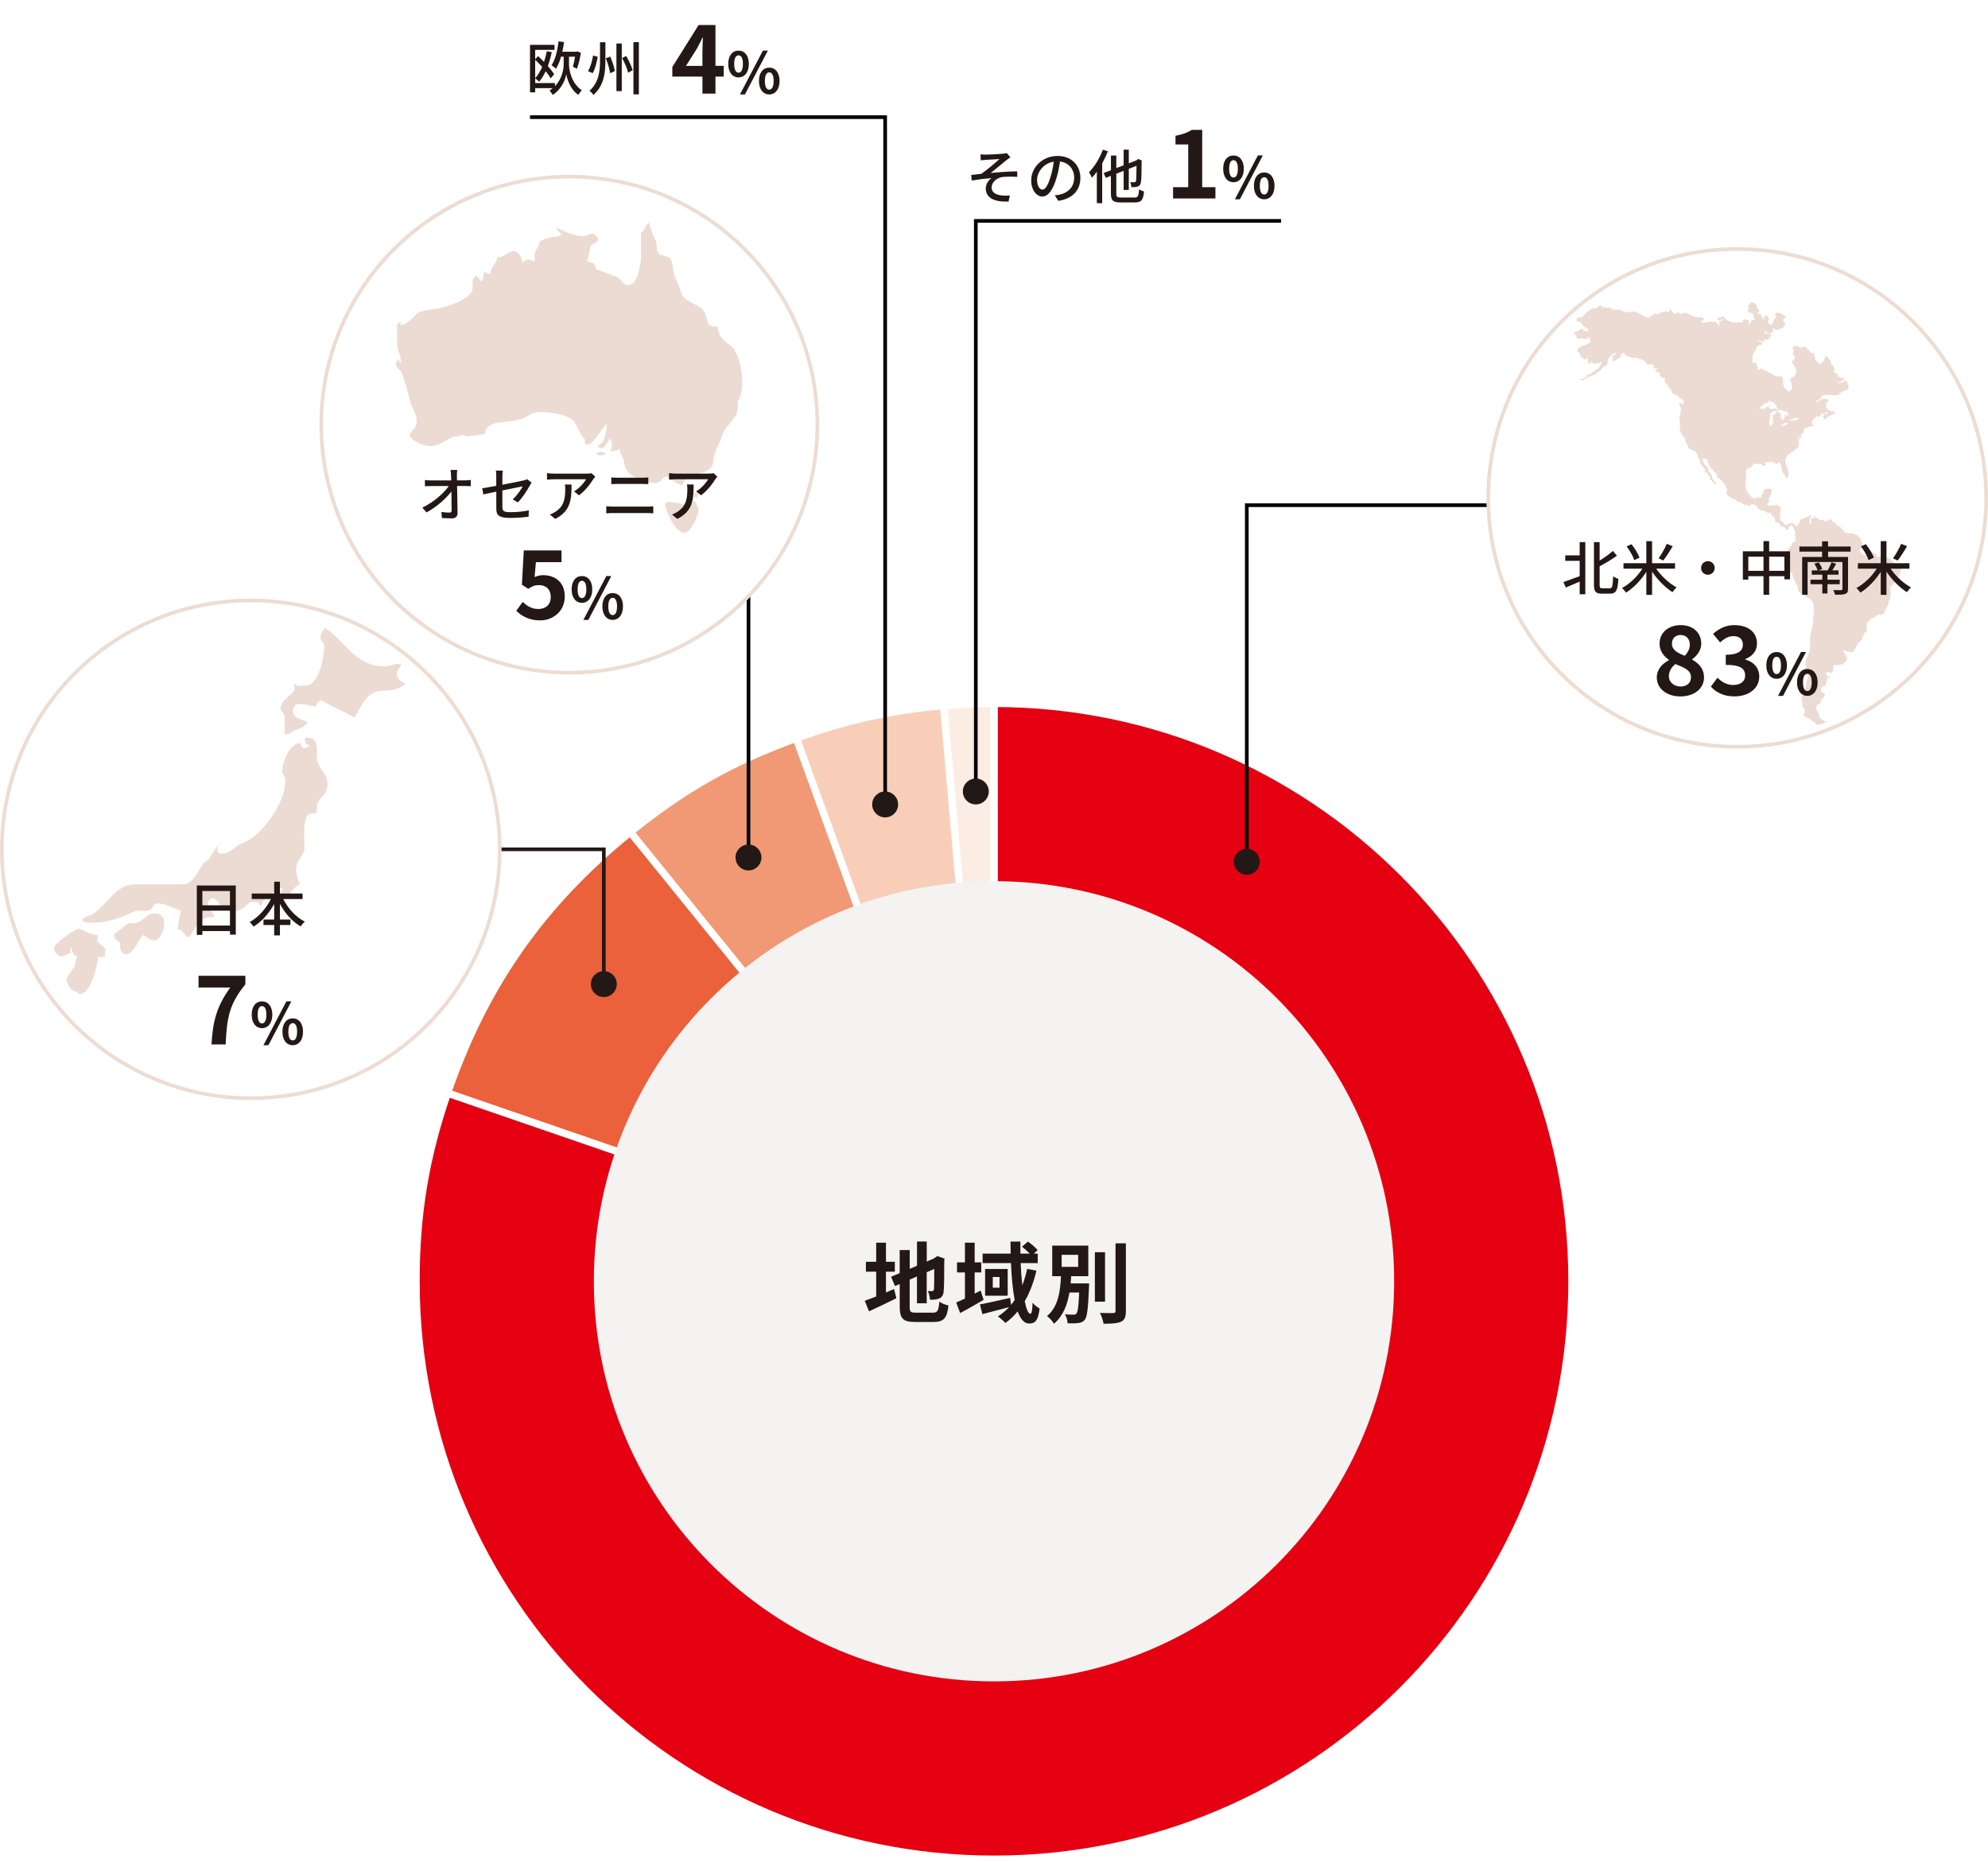 <?xml version="1.0" encoding="UTF-8"?>
<svg id="_レイヤー_1" data-name="レイヤー_1" xmlns="http://www.w3.org/2000/svg" version="1.1" xmlns:xlink="http://www.w3.org/1999/xlink" viewBox="0 0 543 509">
  <!-- Generator: Adobe Illustrator 29.4.0, SVG Export Plug-In . SVG Version: 2.1.0 Build 152)  -->
  <defs>
    <style>
      .st0 {
        stroke: #000;
      }

      .st0, .st1 {
        stroke-miterlimit: 10;
      }

      .st0, .st1, .st2, .st3, .st4, .st5 {
        fill: none;
      }

      .st6 {
        fill: #231815;
      }

      .st7 {
        fill: #ecdbd2;
      }

      .st8 {
        fill: #fff;
      }

      .st9 {
        fill: #f19975;
      }

      .st9, .st10, .st11, .st2, .st12, .st13 {
        stroke: #fff;
      }

      .st9, .st10, .st11, .st12, .st13 {
        stroke-width: 2px;
      }

      .st14 {
        fill: #f4f3f1;
        filter: url(#drop-shadow-1);
      }

      .st10 {
        fill: #ea613b;
      }

      .st1 {
        stroke: #221815;
      }

      .st11 {
        fill: #fcede4;
      }

      .st3, .st4, .st5 {
        stroke: #eddcd2;
      }

      .st15 {
        fill: #221815;
      }

      .st4 {
        stroke-width: 1px;
      }

      .st16 {
        fill: #eddcd2;
      }

      .st12 {
        fill: #f8ceb9;
      }

      .st5 {
        stroke-width: 1px;
      }

      .st13 {
        fill: #e50012;
      }
    </style>
    <filter id="drop-shadow-1" x="136.36" y="214.36" width="271" height="272" filterUnits="userSpaceOnUse">
      <feOffset dx="0" dy="0"/>
      <feGaussianBlur result="blur" stdDeviation="8.55"/>
      <feFlood flood-color="#000" flood-opacity=".75"/>
      <feComposite in2="blur" operator="in"/>
      <feComposite in="SourceGraphic"/>
    </filter>
  </defs>
  <g>
    <g>
      <g>
        <path class="st9" d="M271.5,350l-99.35-122.69c14.64-11.85,27.66-19.22,45.36-25.66l54,148.35"/>
        <path class="st10" d="M271.5,350l-149.27-51.4c10.1-29.35,25.8-51.76,49.92-71.29l99.35,122.69"/>
        <path class="st13" d="M271.5,350v-157.87c87.19,0,157.87,70.68,157.87,157.87s-70.68,157.87-157.87,157.87-157.87-70.68-157.87-157.87c0-18.48,2.58-33.92,8.6-51.4l149.27,51.4"/>
        <path class="st11" d="M271.5,350l-13.76-157.27c4.52-.39,9.23-.6,13.76-.6v157.87"/>
        <path class="st12" d="M271.5,350l-54-148.35c13.44-4.89,25.99-7.68,40.24-8.92l13.76,157.27"/>
      </g>
      <g>
        <path class="st2" d="M271.5,350l-99.35-122.69c14.64-11.85,27.66-19.22,45.36-25.66l54,148.35"/>
        <path class="st2" d="M271.5,350l-149.27-51.4c10.1-29.35,25.8-51.76,49.92-71.29l99.35,122.69"/>
        <path class="st2" d="M271.5,350v-157.87c87.19,0,157.87,70.68,157.87,157.87s-70.68,157.87-157.87,157.87-157.87-70.68-157.87-157.87c0-18.48,2.58-33.92,8.6-51.4l149.27,51.4"/>
        <path class="st2" d="M271.5,350l-13.76-157.27c4.52-.39,9.23-.6,13.76-.6v157.87"/>
        <path class="st2" d="M271.5,350l-54-148.35c13.44-4.89,25.99-7.68,40.24-8.92l13.76,157.27"/>
      </g>
    </g>
    <path class="st14" d="M380.8,350c0,60.36-48.93,109.29-109.3,109.29s-109.3-48.93-109.3-109.29,48.93-109.3,109.3-109.3,109.3,48.93,109.3,109.3"/>
    <g>
      <path class="st6" d="M241.98,353.05c.74-.31,1.49-.62,2.21-.94l.65,2.52c-2.54,1.27-5.28,2.57-7.49,3.58l-1.15-2.88c.86-.31,1.92-.72,3.12-1.18v-6.77h-2.81v-2.71h2.81v-5.21h2.67v5.21h2.42v2.71h-2.42v5.66ZM254.79,358.57c1.32,0,1.56-.55,1.78-3,.6.43,1.7.89,2.5,1.03-.38,3.36-1.22,4.51-4.03,4.51h-5.11c-3.24,0-4.18-.89-4.18-4.2v-6.17l-1.3.55-1.06-2.54,2.35-.98v-6.31h2.74v5.14l1.99-.84v-6.62h2.66v5.47l1.9-.82.5-.34.5-.34,1.99.7-.1.48c0,4.56-.05,7.44-.17,8.42-.07,1.1-.5,1.68-1.22,1.99-.7.31-1.73.34-2.5.34-.07-.74-.29-1.8-.6-2.4.41.05.94.05,1.15.05.29,0,.43-.1.53-.53.05-.38.07-2.14.07-5.54l-2.06.91v8.47h-2.66v-7.32l-1.99.86v7.42c0,1.39.22,1.61,1.68,1.61h4.63Z"/>
      <path class="st6" d="M268.67,355.06c-2.11,1.25-4.44,2.57-6.41,3.62l-1.08-2.88c.67-.29,1.49-.67,2.38-1.08v-7.15h-2.16v-2.74h2.16v-5.38h2.66v5.38h1.8v2.74h-1.8v5.79l1.63-.82.82,2.52ZM283.09,347.09c-.74,3.14-1.8,5.95-3.19,8.35.41,2.14.96,3.43,1.54,3.43.34,0,.53-.89.6-3.02.53.67,1.32,1.27,1.92,1.58-.41,3.19-1.1,4.1-2.9,4.1-1.34,0-2.35-1.27-3.1-3.31-.98,1.22-2.11,2.28-3.36,3.17-.38-.48-1.44-1.39-2.04-1.8,1.15-.72,2.16-1.58,3.07-2.54-2.54.67-5.23,1.39-7.3,1.92l-.67-2.66c2.09-.38,5.23-1.1,8.26-1.78l.22,1.9c.36-.43.7-.86,1.01-1.32-.55-2.86-.86-6.36-1.01-10.08h-7.75v-2.59h7.66c-.02-1.1-.05-2.18-.05-3.29h2.71c-.02,1.1-.02,2.18,0,3.29h2.54c-.6-.62-1.39-1.34-2.09-1.9l1.61-1.39c.94.67,2.09,1.63,2.64,2.33l-1.03.96h1.06v2.59h-4.66c.1,2.18.24,4.22.46,6.05.55-1.39.96-2.86,1.32-4.46l2.54.48ZM275.24,346.64v7.3h-6.17v-7.3h6.17ZM273.01,348.82h-1.85v2.93h1.85v-2.93Z"/>
      <path class="st6" d="M297.47,350.57s-.02.7-.02,1.03c-.24,5.79-.5,8.09-1.15,8.91-.48.58-1.03.79-1.8.89-.65.1-1.75.12-2.9.07-.02-.74-.31-1.78-.72-2.47.96.12,1.92.12,2.35.12.36,0,.58-.05.79-.31.36-.41.58-1.94.74-5.74h-2.66c-.55,3.29-1.68,6.36-4.22,8.52-.41-.72-1.22-1.61-1.9-2.09,3.14-2.59,3.62-6.91,3.82-10.9h-2.4v-8.35h9.86v8.35h-4.68c-.05.65-.1,1.32-.14,1.97h5.04ZM289.98,346.06h4.51v-3.29h-4.51v3.29ZM301.83,355.57h-2.78v-13.51h2.78v13.51ZM307.52,339.63v18.48c0,1.68-.34,2.47-1.32,2.93s-2.59.55-4.78.55c-.12-.84-.55-2.16-.98-2.95,1.56.05,3.1.05,3.6.05.46,0,.65-.14.65-.58v-18.48h2.83Z"/>
    </g>
  </g>
  <path class="st0" d="M340.55,235.4v-97.4h70.45"/>
  <path class="st1" d="M164.93,269v-37h-43.93"/>
  <path class="st0" d="M204.44,233.5v-77.5"/>
  <path class="st0" d="M241.77,220.5V32h-97"/>
  <path class="st0" d="M266.53,216.2V60.34h83.37"/>
  <path class="st16" d="M79.76,187.81c-.42,1.45-3.76,2.92-3.76,5.25,0,.84,1.06,1.26,1.06,2.12v4.83h1.23c1.68-1.68,3.35-.84,5.01-3.15-.83-.84-3.97-.84-3.97-2.94,0-3.59,3.54-1.49,6.26-1.49,0-.63.83-1.47,1.48-1.68,3.56,2.33,5.61,2.75,8.96,4.85,1.68-2.52,3.12-7.37,7.51-7.37,3.14,0,4.6-.63,6.47-1.89-.83-.21-2.5-1.47-2.5-2.73,0-1.05.83-1.47,1.27-2.52-1.27-.84-2.72.44-4.39.44-8.13,0-10.65-6.76-16.26-10.53-.44.65-1.27,1.28-1.27,2.75,0,.84,1.04,1.28,1.04,2.1,0,2.75-1.46,10.95-5.01,10.95-.62,0-1.46.21-2.08,0l.42.4c-.64-.4-1.04-.63-1.46-1.05v1.7-.04Z"/>
  <path class="st16" d="M104,178l.53.27c.17,0,.33-.06.47-.06l-1-.21Z"/>
  <g>
    <path class="st8" d="M542.5,136c0,37.54-30.45,67.98-68,67.98s-68-30.44-68-67.98,30.44-67.98,68-67.98,68,30.44,68,67.98"/>
    <path class="st7" d="M518.6,154.01c-.33-.11-.54.05-.87-.05-.38-.13-1.11-.88-1.32-1.28-.26-.13-.67-.32-1.11-.43l-.9.13c-.47,0-.57-.43-1.06-.43-.21,0-.31.19-.52.3h-.16c0-.24.02-.43-.05-.67-.05-.22-.26-.16-.45-.3-.31-.21-1.16-.72-1.58-.72-.38,0-.66.56-.9.99l-.26.32-.12-.29h-.56c-.05-.27-.17-.48-.4-.61-.12-.05-.33-.03-.33-.3,0-.8.68-1.07,1.06-1.6,0-.27-.31-.27-.43-.53-.12-.29-.42-1.15-.42-1.47-.4-.11-.9-.99-1.28-.99h-.14v-.05c-.23,0-.61-.21-.78-.29h-.61c-.64-.13-1.63-.05-1.8-.8l-.35-.16c-.29-.67-.5-.59-.94-1.1h-.66c-.09-.35-.02-.75-.33-.86-.35-.13-.85-.21-1.02-.59v-.22l.35-.05s-.42-.08-.66-.08l-.59.13c-.14.32-.38.32-.73.38-.19,0-.47-.05-.47-.29h-1.28c-.14-.03-.29-.22-.29-.48-.35-.08-.88-.23-.98-.66h-.41c0,.31.35.18.45.5h-.56c-.21.16-.59.11-.59.51,0,.32.29.51.29.83l-.22.43c-.26,0-.39-.52-.39-.81,0-.24.14-.7.21-1.1.09,0,.24-.11.24-.32l-.21-.32c-.31,0-.38.4-.68.51-.59.21-.97.32-1.54.53-.3.11-.52.19-.64.61-.04.21-.07.56-.21.67-.14.11-.38.19-.38.46l-.14.13v.16c-.17.05-.1.05-.29,0l-.18.19.17-.21c-.38-.32-.67-.86-1.33-.86-.56,0-.87.54-1.49.54-.4,0-.4-.51-.66-.64-.38-.21-.87-.45-.87-1.04v-1.63c.14-.27.16-.93.16-1.17v-.4c-.42-.11-.57-.56-1.13-.56-.83,0-1.46.16-2.24.16l-.29-.3v-.13c.14-.16.42-.27.42-.53v-1.28h.19v.19c.14-.27.28-.45.28-.88,0-.51.4-.99.4-1.37v-.24l-.54-.05c-.09-.06-.26-.08-.47-.08-.64,0-1.42.27-1.42,1.04,0,.4-.4.75-.5,1.07-.02.11-.14.43-.33.43-.09,0-.19-.16-.45-.16-.47,0-.85.37-1.29.37-.19,0-.19-.24-.4-.32-.62-.21-.62-.67-1.04-1.15-.17-.19-.47-.56-.57-.78-.09-.24.03-.4-.07-.64-.05-.11-.24-.32-.19-.53v-1.5c.07-.4.24-.59.24-1.07l-.1-.43v-.06s.05.01.05.01l-.12-.27c0-.8.31-1.52.82-1.74.24-.11.45.08.64-.13.29-.32.61-.99,1.3-.99.26,0,.4.26.66.26l.35-.21c.47,0,1.04.91,1.7.53-.29-.22-.07-.46-.05-.86-.14.08-.1.08-.33,0,.4-.16.9-.1,1.28-.21l.17.21c.19,0,.26-.21.59-.21.56,0,.83.61,1.25.61.21,0,.31-.35.52-.35,1.04,0,.76,1.63,1.13,2.49.19.43.42.56.71.99.14.24.12.67.47.67.4,0,.52-.51.52-1.07,0-.48-.21-.75-.29-1.07v-.14c0-.85-.66-1.12-.66-2.01,0-1.94,1.41-2.45,2.52-3.16l-.06-.05c.14-.16.12-.24.4-.35.19-.05.31-.26.59-.32l.28-.3-.28-.18v-.21c.21,0,.32.03.37-.27l-.33-.23c.12,0,.31-.11.31-.33v-.27h-.17c-.14-.16,0-.13,0-.4s-.12-.75-.12-.94l.03-.35c.05.27.26.69.26.89v.29l.09.16.55-1.1c0-.21-.17-.29-.21-.51l.12-.13.17.21c.16,0,.61-.94.66-1.15l-.21-.32.14-.19.21.03c.33,0,.57,0,.9-.13-.17-.13-.38,0-.59,0h-.24c.47-.35,1.28-.18,1.75-.59.1.1.5,0,.78-.08v-.19l-.26.19-.24-.48-.09-.24c0-1.02.8-1.31,1.18-1.74.23-.13.26,0,.54,0,.33,0,.59-.16.76-.46l-.11-.2v-.07s-.01-.08-.01-.08h.24c.14,0,.73.11.94-.05.21-.16.21-.51.57-.54,0,.38-.03.4.35.4-.54.05-1.39.48-1.39,1.07,0,.24.33.67.47.67.19,0,.63-.72,1.1-.88.12-.03,1.73-.73,1.73-.94,0-.3-.61-.32-.75-.32-.68,0-1.77-.75-1.77-1.42,0-.16.19-.38.23-.64-.12,0-.38-.08-.59-.08.14-.22.99-.35.99-.88s-.73-.4-1.23-.4c-1.04,0-1.51.83-2.22.94.31-.72.81-.48,1.32-1.07.33-.37.09-.61.59-.8.9-.32,1.42-.14,2.31-.14,1.18,0,1.82.44,2.52-.59.34-.5,2.25-.61,2.25-1.47,0-.61-.19-.88-.4-1.28-.19,0,.09-.26-.19-.4v-.32c-.54.35-1.67.8-2.24.8l-.23-.11c.47-.29,1.78-.5,1.92-1.01l-.2-.3c-.56.08-1.77-.21-1.77-1.12v-.08c-.52,0-.82-.38-1.13-.64.12-.08.35-.16.35-.48,0-.27-.21-.48-.16-.75-.21-.08-.98-.63-.78-1.12.25-.61-.76-.75-.82-1.47l-.4-.35c-.17.13-.54.37-.54.75,0,.4-.76,1.39-1.35,1.39-.42,0-.5-.59-.78-.59-.4,0-.56-1.31-.63-1.87-.09-.75-1.37-.22-1.37-1.21-.66-.1-.81-1.02-1.46-1.02-.31,0-.31.27-.66.27-.68,0-1.11-.45-1.77-.45-.35,0-.71.19-.71.67,0,.27.83.66.07,1.2-.3.21.43.8.47,1.2.09.79-.58.99-.89,1.13.54,1.04,1.36,1.39,1.36,3.15,0,.48-1.41,1.69-1.89,1.79.82.47.5,1.93.83,2.38-.1.16-.4.35-.43.64-.28,0-.49.52-.71.32-.58-.53-1.41-1.36-1.41-2.14,0-.86.14-1.52-.52-2.01h-1.54c-.87-.72-1.87-1.15-2.9-1.6-.19-.08-.73-.54-1.06-.54-.35,0-.52.4-.87.4,0-.64-.38-2.14-.9-2.14-.23,0-.35.21-.59.27.09-.32,0-.43,0-1.21,0-1.07.28-1.71.82-2.33.19-.21.59-1.25.78-1.34.4-.16,1.11.11,1.11-.53,0-.4-.9-.43-1.23-.65.21.08-.5-.47,1.42.2.5.17.2-.57.48-.57h.52c.56,0,.87-.67,1.25-.99v-.4c-.8-.22-1.6-.08-1.96-.88h.42c.31.21.61.61,1.06.61.38,0,1.07-.56,1.07-.88,0-.11-.36-.59-.17-.59.52,0,.71.53,1.04.53.21,0,.35-.21.78-.21-.12-.16,0-.63.28-.13.16.27,1.37-.91,1.37-1.26,0-.24-.54-.51-.54-.67,0-.19-.32-.61.42-1.02.1-.24,0-.21,0-.67-.75,0-.56-.67-1.53-.67-.21-.03-.38-.18-.59-.18-.28,0-.59.21-.59.53,0,.35.35.48.35.72,0,.27-.54.27-.66.53-.19.46-.13.81-.47,1.31-.53.77-1.23-.48-1.23-.77,0-.35.4-.27.4-.67l-.87-.94c-.69,0-.22,1.15-.94,1.15,0-.46-.05-.78-.54-1.04l.23-.32c-.38-.27-.9,0-1.18-.4.16-.1.59-.29.59-.64,0-.51-.7-.49-.71-.89-.02-.83-.54-1.36-1.46-1.39-.45-.01-.26.32-.24.59-.29.08-.66,0-.66.4,0,.27.19.4.19.67s-.31.24-.31.62c0,.88,1.6.35,1.6,1.26l-.19.8.5-.27c.31,1.1-1.25.56-1.25,1.87-.77.23-.17-.64-.35-.94-.07-.14-.7-.32-1.06-.32-.43,0-.59.29-.59.86-.4-.05-.66,0-2.01,0-1.28,0-2.77-.51-3.07-1.61-.43.13-1.84.16-1.84.75l.3.29c.38,0,1-.21,1.28-.42.09.89-1.11.16-1.11,1.07l.14.8c-.47,0-.57-.67-.97-.88l-.35-.19h-1.51c-.47,0-.78.21-1.3.24-.93.05-.93-.34-.93-.42,0-.24.72-.14.86-.31-.66-1.03-.54-.87-1.89-.75-1.44.12-2.15-1.2-3.59-1.2-.45,0-.64.35-1.01.35-.26,0-.52-.51-.57-.72-.45.1-.45.69-.92.69-.45,0-1.08-1.2-1.23-1.2-.47,0-.3.78-.8.78-.19,0-.35-.16-.42-.38-.73.19-.99.24-1.65.53-.26.05-.88.57-1.09.35-.62-.65-.51.18-.73.19-1.54.06-.47.7-.69.7-.59,0-1.65-.13-2.62-.8l-.33-.35c-.17.1-.05.05-.29,0v.03c-.59-.21-.8-.53-1.48-.53-.43,0-.69.18-1.11.18-.73,0-2.19-.13-2.66-.67h-1.81c-.33-.18-.43-.32-.71-.53h-1.18c-.21-.08-.28-.16-.54-.27-.12.22-.35.4-.59.35l.22-.35c-.31-.11-.43-.4-.73-.4-.4,0-.64.59-1.02.75-.33.13-.54-.05-.87.05-1.25.46-2.31,1.47-3.02,2.54h-1.3l-.35.75c0,.19.97.4,1.25.59.23.16.52.96.71,1.07.68.37,1.18.43,1.42,1.28-.28.08-.33,0-.66,0-.5,0-.87.24-.87-.61h-.42c-.57.43-1.54.78-2.13,1.18.12.27.33.43.71.43l-.07.27c0,.24.29.35.31.75h1.25c.35-.08.52.19.99.19.5,0,.64-.45,1.02-.45.14,0,.14-.03.35,0v.4c-.16-.11-.12-.13-.35.03l.4.64c0,.35-1.61,1.07-1.82,1.07-.5,0-1.77.67-1.77,1.47,0,.43.75.56.94,1.15l-.35.08c.16.24,1.28,1.23,1.58,1.23.1,0,.28-.46.47-.46.21,0,.19.32.19.4v.53c0,.22.1.67.24.67l.35-.21h.28l.02-.4c.4.35.57.51,1.13.75.03-.19.09-.27.17-.48.23.08.35.21.64.21.35,0,.52-.19.87-.35h.35c-.57.4-.57,1.2-1.11,1.6-.57.43-1.49.88-1.89,1.47-.29.4-.73.13-1.13.4-.26.16-.47.7-.76.88-.4.27-.85.05-1.13.56.99.32,1.46-.8,2.31-.96.68-.11,1.53-.4,1.89-.8.37-.43,1.18-.69,1.53-1.2.19-.27.29-.53.59-.67.54-.24,1.06-.45,1.06-1.07v-.4c0-.88,1.56-2.36,2.12-2.36h.28l-.02.27c-.68.24-1.04.7-1.04,1.29l.02.32-.19.21.24.19c.55,0,2.05-.96,2.36-1.5l-.24-.38c.21-.13.68-.27.97-.4.4.94,1.44,1.04,2.22,1.34h1.3c.71.46,1.51.43,2.12.94.28.24.61,1.02,1.11,1.02.18,0,.28-.27.35-.48.19.21.35.4.71.4l.43.19c-.07.13-.24.24-.24.56l.35.4c.31,0,.19-.32.64-.35v.35c0,.22-.35.24-.35.46,0,.16.09.4.43.4.42,0,.71,0,.71.4v.4c0,.29.59.8.99.8l.23-.03.14.37c0,.35-.1,1.07.23,1.18l.52.21c.21.24-.05.59.23.8l.64.51c.16.61.21,1.34,1.01,1.34.12.53.95.19,1.13.88.07.27.66.32.9.59l.26.17c.09.26.3.34.3.61,0,.24-.21.56-.33.72-.12-.24-.33-.46-.68-.46l-.36.19c0,.59.59.83.59,1.42,0,.83-.62,2.35-.4,3,.23.67-.02,1.66.24,2.25-.14.11-.35.27-.24.51.4.79.92,1.98,1.42,2.06-.12,1.1.54,1.42.87,2.36.07.21,0,.51.19.59.85.37,2.05.94,2.41,1.74h-.05v.19c.16.62.38.78.59,1.26.14.32.12,1.07.4,1.27.42.3.8.87,1.15,1.44.2.34-.35.23-.47.23.24.4.76.32,1.09.69.23.27.42.56.68.86v.69l.24.24c.26.19.49.82.91.82l.39.57.16-.4c0-.22-.28-.67-.47-.46-.43-.32-.57-1.02-.76-1.66-.16-.56-.63-.86-.8-1.47-.12-.46-.17-.72-.5-1.09-.23-.27-.55-.27-.71-.67-.19-.46-.42-.8-.42-1.36l.05-.35c.31.35.68.32,1.09.53.18.1.14.69.35.94.21.24.14.69.35.94.26.29.49.59.8.94.07-.08.05-.05.26,0,0,.64.73.69.94,1.18.12.29-.05.56.14.77.24.27.61.37.85.64.52.59,1.32,1.36,1.6,2.33.05.19.24.27.24.62,0,.29-.24.45-.24.75,0,.24.14.53.35.53.07.35.8.53,1.09.85l.26.19c.3.16.47.11.78.27.33.19.4.51.73.61.26.08.42-.08.68.05.24.13,1.04.77,1.32.77.19,0,.35-.05.54.05l.47.24c.4,0,.47-.53.9-.53.19,0,.33.08.52.21h.14c.64.35.73.96,1.46,1.37.47.27.8.13,1.25.37.31.16.54.45.99.45l.45-.13h.14c.14.64.55.88.92,1.31.12.14.24.19.31.45.12.4-.12.78.23,1.04h.24v-.24l.9.72c.09.21.09.48.42.56l.12.16.71.03c.19.21.42.72.8.72.19,0,.31-.13.36-.4l-.19-.24.83-.69c.26,0,.33.35.59.48l-.14.27.26.21.08-.05-.06.19c0,.48.42.4.42.96,0,.27-.12.37-.12.69,0,.21.14.37.14.59v.14l-.09.21.23.27c-.14.72-.75.53-1.01,1.12-.19.43-.35,1.15-.99,1.15.1,1.18-.49,1.07-.49,1.69,0,.38.05.91.38.91.17,0,.14-.13.36.03-.09.43-.52.53-.73.94-.09.11-.26.48-.26.8,0,.48.33,1.02.59,1.31l.35.21.28.75.31.19c.21.51.35.86.52,1.47.17.59.64,1.07.83,1.71.09.38.45.59.45,1.02,0,.32-.1.62.09.83.43.48.76.86,1.42,1.1.33.11.47.21.75.53.26.3.52.24.87.43.43.24.81.64,1.02,1.29.07.29.19,1.87.19,2.14,0,.43-.21,1.15-.21,1.52v1.18c-.05.27-.17.75-.17.94v.24c0,.91-.55,1.58-.55,2.59,0,.43-.26.8-.12,1.28l.03,2c-.14.64-.14,1.1-.31,1.71l-.21.19c-.12.19-.16.56-.26.75-.21.37-.54.99-.54,1.6l.12.93.14.3-.23.16c-.07.48-.23.7-.23,1.2,0,.29.14.91.33.91l.35-.29h.21v.4l-.77,3.95c-.35,0-.19-.48-.62-.48l-.21.3h-.02v.27c.05.29.33.72.33.94,0,.43-.54.61-.54,1.1,0,.45.35,1.39.35,1.98v.37c0,.56.64.46.64,1.1l-.16.46.19.14c-.03.24-.45.21-.45.45l.21.27c.31.35.5.72,1.16.72l.26.35h.45c0,.48.52.48.87.62.38.13.19.86.73.86h.66l.24-.11h.26c.21,0,.8-.51,1.16-.51l.38-.08c-.64-.34-1.27-.59-1.79-1.17-.31-.35-.29-1.58-.71-1.85-.14-.03-.35-.35-.35-.61,0-.51.12-.89.4-1.2.21-.24.59-.08.76-.46.14-.34.07-.69.26-.91.33-.37.92-.46.92-1.2,0-.83-1.06-.45-1.06-1.5,0-.46.33-.83.71-.94.17-.03.59-.05.64-.35.14-.67.14-1.15.56-1.63-.12-.05-.26-.1-.26-.4.24,0,.33.24.62.24l.23-.35-.22-.27-.33.19c-.21,0-.5-.7-.5-1.07l.24-.32c.47,0,.57.37,1.06.37l.54-.32v-.27c.17-.38-.07-1.18.24-1.52.21-.24.99.05,1.37-.08.57-.21,1.06-.08,1.46-.53.23-.26.4-.44.62-.81.12-.21.12-.39.12-.71,0-.3-.38-.3-.45-.59-.1-.32-.1-.61-.29-.83-.07-.08-.42-.21-.42-.46l.18-.13c.35,0,.66.32.99.32.17,0,.69.29,1.07.29,1.09,0,1.27-1.33,1.74-2.14.4-.7.87-.78,1.29-1.5.19-.35.17-.53.33-.88v.03c.24-.56.47-1.02.94-1.29v-1.26c0-.51-.05-.88.26-1.23.19-.21.49-.21.68-.56.42-.75,1.01-.37,1.58-1.02l.24-.29c.35-.19.71-.16,1.15-.16.4,0,.9-.37,1.04-.69l.12-.59c.36-.54.48-.8.83-1.42.05-.11.12-.64.12-.91,0-.21.21-.48.31-.62l.12-.32c0-.35.16-.8.16-1.28,0-.64-.35-1.5,0-1.9.24-.27.5-.32.73-.73.14-.24.25-.3.39-.54.64-1.1,1.6-1.62,1.6-3.6,0-.56-.12-1.12-.59-1.28M486.8,116.41c-.24,0-.33-.4-.33-.67l.35.32c.21,0,.23-.16.33-.27.21-.24.57-.22.9-.22.31,0,.44.19.56.11-.55.31-1.33.72-1.81.72ZM497.3,113.12l-.12-.47.12.47ZM497.16,112.55c-.03-.18-.04-.36-.05-.55.01.19.02.38.05.55ZM497.06,111.44v-.06s0,.06,0,.06ZM489.01,114.57c.52-.19,1.63-.51,2.22-.51,0,1-1.51.75-2.19.75l-.29.03.09.19-.13-.25.31-.21ZM488.99,115.48l-.13-.4.13.4ZM482.87,109.99c.24-.13.15-.56.38-.56.29,0,.47.48.57.59l.02-.37h.19l1.18,1.02c.14.32,0,.59.19.81.54.61,1.27.48,1.86.91h.61c.29.21.64.48.64.88l-.24.32c-.28,0-.56-.35-.66-.45-.09.43-.31,1.71-.64,1.71-.24-.21-.24-.4-.33-.83-.23.08-.19.19-.47.19.07-.38.26-.62.26-.99,0-.32-.87-.8-1.06-.8-.39,0,0,.65-.86.71-.26.02-.26.83-.26,1.16v.86c0,.35-.12,1.15-.47,1.15-.26,0-.54-.24-.54-.53,0-.7.19-2.06.59-2.65-.23,0-.33.21-.56.37.04-.53.99-1.28,1.51-1.28.19,0,.71.13,1.06,0v-.32c-.5,0-.78-.35-1.34-.35-.26,0-.35.27-.66.27l-.4-.32h-.47c.09-.22.26-.3.26-.67-.36.08-.78.59-1.04.59-.21,0-.24.35-.64.35-.19,0-.26-.03-.35-.27l-.43.18h-.35c.55-.77,1.2-1.04,1.84-1.52.31-.11.35,0,.61-.13Z"/>
    <g>
      <path class="st6" d="M431.47,148.08h1.54v14.25h-1.54v-3.46c-1.33.58-2.69,1.17-3.78,1.62l-.67-1.5c1.1-.37,2.79-.98,4.45-1.6v-4.19h-3.94v-1.49h3.94v-3.62ZM439.71,160.7c.69,0,.78-.69.9-3.28.38.29,1.01.59,1.42.69-.14,2.96-.54,4.05-2.19,4.05h-2.37c-1.62,0-2.1-.56-2.1-2.5v-11.57h1.55v5.04c1.36-.83,2.71-1.82,3.63-2.64l1.09,1.31c-1.36.99-3.1,2.02-4.72,2.9v4.99c0,.86.11,1.01.75,1.01h2.03Z"/>
      <path class="st6" d="M452.36,155.32c1.39,2.03,3.57,4.07,5.6,5.14-.37.29-.86.88-1.14,1.3-1.98-1.26-4.08-3.38-5.57-5.6v6.34h-1.57v-6.29c-1.46,2.29-3.52,4.4-5.54,5.67-.26-.38-.75-.94-1.1-1.26,2.05-1.09,4.23-3.17,5.55-5.28h-5.15v-1.49h6.24v-6.02h1.57v6.02h6.27v1.49h-5.17ZM446.36,152.98c-.3-1.02-1.2-2.58-2.07-3.73l1.34-.59c.9,1.12,1.82,2.62,2.19,3.67l-1.47.66ZM456.89,149.2c-.8,1.36-1.79,2.91-2.59,3.91l-1.28-.59c.77-1.04,1.71-2.72,2.24-3.97l1.63.66Z"/>
      <path class="st6" d="M468.35,155.14c0,1.02-.83,1.86-1.86,1.86s-1.86-.83-1.86-1.86.83-1.86,1.86-1.86,1.86.83,1.86,1.86Z"/>
      <path class="st6" d="M488.94,150.6v7.65h-1.55v-.86h-4.16v5.09h-1.55v-5.09h-4.15v.94h-1.49v-7.73h5.63v-2.79h1.55v2.79h5.71ZM481.68,155.93v-3.87h-4.15v3.87h4.15ZM487.39,155.93v-3.87h-4.16v3.87h4.16Z"/>
      <path class="st6" d="M499.33,150.68v1.46h5.44v8.72c0,.8-.21,1.17-.77,1.38-.56.22-1.49.22-2.75.22-.1-.37-.32-.93-.53-1.28.91.05,1.89.03,2.14.02.3,0,.38-.08.38-.34v-7.35h-9.51v8.95h-1.49v-10.32h5.44v-1.46h-6.19v-1.39h6.19v-1.42h1.63v1.42h6.16v1.39h-6.16ZM499.15,159.58v2.54h-1.41v-2.54h-3.22v-1.22h3.22v-1.38h-2.88v-1.17h1.6c-.14-.51-.53-1.26-.88-1.84l1.17-.35c.42.54.8,1.3.98,1.81l-1.12.38h2.59c.37-.61.82-1.55,1.06-2.19l1.26.37c-.34.66-.7,1.31-1.04,1.82h1.7v1.17h-3.03v1.38h3.35v1.22h-3.35Z"/>
      <path class="st6" d="M516.38,155.32c1.39,2.03,3.57,4.07,5.6,5.14-.37.29-.86.88-1.14,1.3-1.98-1.26-4.08-3.38-5.57-5.6v6.34h-1.57v-6.29c-1.46,2.29-3.52,4.4-5.54,5.67-.26-.38-.75-.94-1.1-1.26,2.05-1.09,4.23-3.17,5.55-5.28h-5.15v-1.49h6.24v-6.02h1.57v6.02h6.27v1.49h-5.17ZM510.37,152.98c-.3-1.02-1.2-2.58-2.07-3.73l1.34-.59c.9,1.12,1.82,2.62,2.19,3.67l-1.47.66ZM520.91,149.2c-.8,1.36-1.79,2.91-2.59,3.91l-1.28-.59c.77-1.04,1.71-2.72,2.24-3.97l1.63.66Z"/>
    </g>
    <g>
      <path class="st6" d="M452.54,185.08c0-2.31,1.53-3.8,3.3-4.73v-.1c-1.46-1.07-2.55-2.44-2.55-4.42,0-3.09,2.47-5.07,5.8-5.07s5.59,2.03,5.59,5.1c0,1.85-1.25,3.35-2.47,4.21v.13c1.74.99,3.22,2.37,3.22,4.89,0,2.91-2.57,5.15-6.47,5.15-3.67,0-6.42-2.13-6.42-5.15ZM461.87,184.95c0-1.87-1.79-2.55-4.26-3.56-1.01.81-1.77,1.95-1.77,3.28,0,1.74,1.43,2.86,3.22,2.86,1.64,0,2.81-.91,2.81-2.57ZM461.56,176.11c0-1.56-.94-2.65-2.55-2.65-1.3,0-2.34.83-2.34,2.37,0,1.72,1.51,2.52,3.51,3.3.88-.94,1.38-1.95,1.38-3.02Z"/>
      <path class="st6" d="M467.31,187.55l1.79-2.42c1.14,1.12,2.55,1.98,4.29,1.98,1.95,0,3.28-.94,3.28-2.55,0-1.82-1.12-2.94-5.3-2.94v-2.76c3.54,0,4.68-1.17,4.68-2.78,0-1.46-.94-2.31-2.57-2.31-1.38,0-2.5.65-3.64,1.72l-1.95-2.34c1.66-1.46,3.51-2.39,5.77-2.39,3.72,0,6.24,1.82,6.24,5.04,0,2.03-1.2,3.43-3.2,4.24v.13c2.16.57,3.82,2.16,3.82,4.63,0,3.43-3.09,5.43-6.76,5.43-3.04,0-5.1-1.14-6.45-2.68Z"/>
      <path class="st6" d="M482.45,181.74c0-2.31,1.15-3.63,2.81-3.63s2.82,1.33,2.82,3.63-1.17,3.68-2.82,3.68-2.81-1.36-2.81-3.68ZM486.46,181.74c0-1.7-.53-2.34-1.2-2.34s-1.18.64-1.18,2.34.51,2.39,1.18,2.39,1.2-.69,1.2-2.39ZM491.92,178.11h1.36l-6.27,11.98h-1.36l6.27-11.98ZM490.84,186.4c0-2.32,1.17-3.65,2.81-3.65s2.82,1.33,2.82,3.65-1.19,3.68-2.82,3.68-2.81-1.37-2.81-3.68ZM494.85,186.4c0-1.7-.53-2.35-1.2-2.35s-1.19.66-1.19,2.35.51,2.37,1.19,2.37,1.2-.67,1.2-2.37Z"/>
    </g>
    <path class="st5" d="M542.5,136c0,37.54-30.45,67.98-68,67.98s-68-30.44-68-67.98,30.44-67.98,68-67.98,68,30.44,68,67.98"/>
  </g>
  <g>
    <path class="st8" d="M223.25,116c0,37.42-30.33,67.75-67.75,67.75s-67.75-30.33-67.75-67.75,30.33-67.75,67.75-67.75,67.75,30.33,67.75,67.75"/>
    <g>
      <path class="st7" d="M186.23,137.7c-.08,0-4.54-1.32-4.54,0,0,1.72,2.73,7.83,5.2,7.83,1.65,0,3.88-4.37,3.88-6.19,0-.99-.66-1.49-.9-2.47-1.16.32-2.57.82-3.64.82"/>
      <path class="st7" d="M190.36,136.05c.08-.41.25-.57.25-1.4-.25.09-.66.09-1.07,0,0,.66.08,1.15.82,1.4"/>
      <path class="st7" d="M162.71,123.91c.74.74,1.98.57,2.88,0-1.16-.59-1.31-.75-2.88,0"/>
      <path class="st7" d="M200.76,95.52c-1.57-1.57-4.71-2.97-4.71-6.27-1.08,0-2.39,0-2.73-1.08-.33-1.15-.49-2.72-1.48-3.71-1.41-1.4-4.96-2.14-5.62-4.12-.65-2.07-1.32-3.14-2.06-5.36-.41-1.32-.41-3.97-1.4-4.63-.33-.16-1.9-.66-2.72-.91-.91-.65-.5-2.14-.83-3.3-.5-1.57-1.57-3.05-1.82-5.28-1.4.74-.99,1.82-2.31,2.81v7.43c-.41,1.89-.91,6.77-3.46,6.77-1.57,0-1.98-1.82-3.14-2.23-2.07-.83-3.3-1.24-5.54-2.07-.33-.08-.33-1.32-.82-1.65-.49-.33-1.65-.17-1.65-.82l.99-4.13c.66-.5,1.9-.57,1.9-1.65,0-.66-1.16-1.48-1.65-1.48-.91,0-1.24.66-2.32.66-2.97,0-4.62-1.15-7.43-2.31.17.91.99,1.16,1.49,1.9-.25.09-.91.58-1.49.58-1.4,0-4.71.74-4.71,1.9s-1.24,1.73-1.24,2.89c0,.75.25,1.32-.25,2.06-.17-.08-.82-.66-1.24-.66-.74,0-1.4.33-1.82.9-.17-1.48-.99-3.13-2.48-3.13-1.73,0-2.15,1.65-4.38,1.65-.16,1.9-1.81,2.23-1.81,4.54-.67,0-1.07-.33-1.74-.66-.42.91,0,2.14-.91,2.73-.32-.58-.83-.91-1.24-1.65-.82.41-1.07,1.24-1.07,2.07v1.4c0,2.82-6.77,5.12-9.73,5.62-1.57.25-4.54.41-5.53,1.4-.9.91-2.81,2.97-4.37,3.14,0-.25,0-.58-.08-.83-.32.16-.91.32-.91.99v4.78c0,2.06.99,3.06.99,4.29,0,.41.25.74,0,1.07-.25-.24-.58-.66-.75-1.07-.24.41-.33.74-.49,1.07-.41,1.24,1.24,1.65,1.65,2.89,1.07,3.22,1.32,4.37,2.31,8,.41,1.48,1.65,2.81,1.65,5.2,0,1.9-1.9,2.48-1.9,3.72,0,1.15,3.96,2.89,5.36,2.89,3.71,0,4.96-2.72,7.84-2.72.99,0,.99-.67,2.31,0,1.81,0,3.22-.42,4.95-.58.66-4.21,5.86-2.73,10.07-4.13,1.82-.58,2.39-1.9,5.36-1.9,2.72,0,7.59.83,8.92,2.48.65.91,2.47,4.95,3.05,4.95,0,0-.34,1.49.66,1.49,1.73,0,3.8-4.3,5.28-5.78.08,1.24-.33,5.52-2.4,5.93,0,.42.41.83.83.83,1.24,0,1.32-1.48,2.06-1.81,0-.25.16-.58.16-.83.33.33.83.66.83,1.65,0,.83-.33,1.32-.57,1.81h.98c.66-.17,1.07-.25,1.65-.58l.09.41c.08,1.07,1.15,2.06,1.15,3.3,0,3.38,5.28,5.53,8.5,5.53,2.06,0,1.4-1.65,3.3-1.81.09.49,3.47,2.39,4.13,2.48.66-3.97,7.43-2.23,8.34-6.03v.17c0-2.89,1.73-5.45,2.4-7.43.83-2.64,2.31-3.47,3.79-5.78.42-.65.17-.99.58-1.64v-2.31c.74-.74,1.24-3.31,1.24-5.12,0-2.48-.82-6.93-2.14-8.66l.08-.24"/>
    </g>
    <g>
      <path class="st6" d="M124.8,129.83c0,.38.02.85.02,1.39h2.29c.46,0,1.15-.06,1.49-.11v1.68c-.43-.02-1.01-.03-1.41-.03h-2.34c.05,2.37.11,5.33.13,7.4,0,.93-.54,1.44-1.62,1.44-.88,0-1.81-.05-2.66-.1l-.13-1.65c.74.11,1.62.18,2.19.18.43,0,.59-.21.59-.64,0-1.2-.02-3.2-.05-5.15-1.38,1.87-4.08,4.29-6.8,5.73l-1.15-1.31c3.19-1.52,5.94-4,7.22-5.89h-4.88c-.56,0-1.1.02-1.63.05v-1.7c.45.06,1.09.11,1.6.11h5.59c-.02-.53-.03-1.01-.05-1.39-.03-.64-.08-1.07-.14-1.46h1.83c-.06.46-.1.99-.08,1.46Z"/>
      <path class="st6" d="M135.55,134.31c-1.54.3-2.88.59-3.54.74l-.3-1.68c.74-.1,2.19-.35,3.84-.66v-2.53c0-.51-.03-1.15-.11-1.63h1.91c-.08.48-.13,1.14-.13,1.63v2.23c2.54-.5,5.11-1.01,5.79-1.17.4-.1.74-.19.98-.34l1.2.94c-.13.19-.32.5-.45.74-.72,1.33-2.06,3.43-3.3,4.66l-1.39-.82c1.14-1.04,2.26-2.67,2.72-3.57-.37.08-2.96.59-5.55,1.12v4.53c0,1.06.35,1.41,2.19,1.41s3.43-.18,5.03-.5l-.06,1.73c-1.39.19-3.12.34-4.99.34-3.28,0-3.83-.83-3.83-2.54v-4.63Z"/>
      <path class="st6" d="M162.05,130.88c-.69,1.17-2.21,3.2-3.92,4.42l-1.33-1.07c1.41-.82,2.8-2.4,3.27-3.31h-8.77c-.64,0-1.2.05-1.89.1v-1.78c.59.08,1.25.14,1.89.14h8.95c.35,0,1.07-.05,1.33-.11l1.01.94c-.14.18-.4.48-.53.67ZM151.66,141.75l-1.47-1.2c.46-.16,1.02-.42,1.54-.78,2.29-1.47,2.66-3.49,2.66-6.15,0-.43-.02-.82-.1-1.28h1.82c0,4.18-.24,7.25-4.45,9.41Z"/>
      <path class="st6" d="M167.42,138.39h9.41c.51,0,1.09-.03,1.6-.1v1.94c-.53-.05-1.15-.08-1.6-.08h-9.41c-.59,0-1.25.03-1.82.08v-1.94c.59.05,1.23.1,1.82.1ZM168.67,130.5h6.75c.61,0,1.23-.03,1.66-.08v1.82c-.45-.03-1.12-.05-1.66-.05h-6.74c-.58,0-1.2.02-1.71.05v-1.82c.53.05,1.17.08,1.7.08Z"/>
      <path class="st6" d="M195.39,130.88c-.69,1.17-2.21,3.2-3.92,4.42l-1.33-1.07c1.41-.82,2.8-2.4,3.27-3.31h-8.77c-.64,0-1.2.05-1.89.1v-1.78c.59.08,1.25.14,1.89.14h8.95c.35,0,1.07-.05,1.33-.11l1.01.94c-.14.18-.4.48-.53.67ZM185.01,141.75l-1.47-1.2c.46-.16,1.02-.42,1.54-.78,2.29-1.47,2.66-3.49,2.66-6.15,0-.43-.02-.82-.1-1.28h1.82c0,4.18-.24,7.25-4.45,9.41Z"/>
    </g>
    <g>
      <path class="st6" d="M141.01,166.85l1.77-2.44c1.09,1.07,2.44,1.95,4.24,1.95,2,0,3.41-1.17,3.41-3.28s-1.3-3.25-3.25-3.25c-1.14,0-1.77.29-2.89,1.01l-1.74-1.12.52-9.36h10.3v3.2h-6.99l-.36,4.08c.78-.34,1.43-.52,2.31-.52,3.22,0,5.93,1.82,5.93,5.82s-3.17,6.53-6.73,6.53c-3.04,0-5.07-1.2-6.5-2.63Z"/>
      <path class="st6" d="M156.14,160.99c0-2.31,1.15-3.63,2.81-3.63s2.82,1.33,2.82,3.63-1.17,3.68-2.82,3.68-2.81-1.36-2.81-3.68ZM160.15,160.99c0-1.7-.53-2.34-1.2-2.34s-1.18.64-1.18,2.34.51,2.39,1.18,2.39,1.2-.69,1.2-2.39ZM165.61,157.36h1.36l-6.27,11.98h-1.36l6.27-11.98ZM164.53,165.65c0-2.32,1.17-3.65,2.81-3.65s2.82,1.33,2.82,3.65-1.19,3.68-2.82,3.68-2.81-1.37-2.81-3.68ZM168.54,165.65c0-1.7-.53-2.35-1.2-2.35s-1.19.66-1.19,2.35.51,2.37,1.19,2.37,1.2-.67,1.2-2.37Z"/>
    </g>
    <path class="st3" d="M223.25,116c0,37.42-30.33,67.75-67.75,67.75s-67.75-30.33-67.75-67.75,30.33-67.75,67.75-67.75,67.75,30.33,67.75,67.75"/>
  </g>
  <g>
    <path class="st8" d="M136.5,232c0,37.54-30.44,67.98-68,67.98S.5,269.55.5,232s30.45-67.98,68-67.98,68,30.44,68,67.98"/>
    <g>
      <path class="st7" d="M14.77,258.97c0,1.05,1.05,2.3,2.1,2.3.63,0,1.47-.84,2.51-.84-.42-.62,0-1.25,0-1.88.22,1.05.42,2.31,1.69,2.72l-.84,2.94s-2.11,2.94-2.11,3.35c0,.84,1.26,3.36,2.95,3.36v-1.26c0,.64,0,1.9.63,1.9,2.93,0,4.62-6.5,5.23-10.29.64.42,1.27,0,1.89,0-.41-.61,0-1.46,0-2.09l-1.89-1.68c-.61,0-.2-1.47-.2-2.1-2.53,0-3.77-1.67-5.47-1.67-.63,0-6.5,3.99-6.5,5.24"/>
      <path class="st7" d="M34.07,260.66c2.73,0,3.15-3.37,5.05-5.25.62.2,1.46,1.48,3.13,1.48,2.11,0,4.63-7.36,0-7.36-2.93,0-3.56,3.56-7.12,2.51,0,.21-3.99,3.15-3.99,3.15,0,1.04.42,1.48,1.68,2.31-.21,1.05.2,3.15,1.25,3.15"/>
      <path class="st7" d="M56.72,235.07c-1.88,0-3.12,6.49-6.7,6.49h-13.01c-5.45,0-7.33,5.25-11.75,8.19-.82.41-2.73.85-2.73,1.46,0,.83,1.48.83,2.94.83,4.41,0,8.19-1.67,10.92-2.93,1.66-.85,2.92.21,4.62-.62.61-.23.82-1.69,2.07-1.69,2.54,0,3.79,1.26,6.3,1.89,0,.84-.61,2.31-.61,3.56,0,.64-.64,1.67,0,1.67,1.46,0,1.25,1.68,2.94,2.11,1.04-2.11,3.55-5.44,5.01-5.44.65,0,1.48,0,2.1-.22-.2,0-2.1-2.53-2.1-3.35,0-.64.65-1.68,1.28-1.68,1.88,0,1.67,3.56,6.08,3.56,1.67,0,2.94-1.26,4.21-2.51h2.08c0,.42.64,1.06,1.05,1.06.85-2.94,2.72-3.15,5.67-5.04-.21,1.47-1.06,1.67-.21,3.35,2.51-.83,2.51-2.94,5.03-4.2-.41-1.25-1.04-2.1-1.04-3.98,0-2.72,2.31-3.98,2.31-5.85,0-2.33-.63-8.82,1.46-9.46.63-.22,1.26.22,1.89-.42v-1.25c0-2.74,2.93-3.15,2.93-6.5,0-2.95-2.93-4.41-2.93-7.35,0-1.47.21-2.73-.42-4.19-.21-.64-1.05-1.06-2.53-1.06-.62,0-.19,1.89.43,1.89.2,0,.42.22.63.22-2.52,2.1-2.3-.62-2.73-.62-2.72,0-4.82,5.24-4.82,7.75,0,1.05.84,1.05.84,2.51,0,6.71-7.13,15.53-11.54,16.99-2.51.85-2.94,2.93-6.1,2.93-.4,0-1.03-.61-1.03-1.04,0-.84.41-1.67,1.03-2.29-.61.2-3.33,5.24-3.56,5.24"/>
      <path class="st7" d="M80.45,188.31c-.43,1.44-3.79,2.91-3.79,5.23,0,.84,1.07,1.25,1.07,2.1v4.82h1.24c1.69-1.67,3.37-.84,5.04-3.14-.84-.83-3.99-.83-3.99-2.93,0-3.58,3.55-1.48,6.29-1.48,0-.62.84-1.46,1.47-1.68,3.58,2.32,5.66,2.74,9.01,4.83,1.69-2.51,3.15-7.35,7.56-7.35,3.15,0,4.62-.63,6.49-1.88-.84-.2-2.51-1.46-2.51-2.72,0-1.05.84-1.46,1.27-2.51-1.27-.84-2.74.43-4.42.43-8.17,0-10.7-6.73-16.36-10.5-.43.64-1.27,1.28-1.27,2.73,0,.85,1.04,1.27,1.04,2.1,0,2.73-1.46,10.91-5.04,10.91-.62,0-1.46.2-2.08,0l.41.41c-.64-.41-1.04-.63-1.46-1.05v1.69"/>
    </g>
    <g>
      <path class="st6" d="M64.4,241.88v13.43h-1.58v-.98h-7.54v1.04h-1.52v-13.49h10.64ZM55.27,243.39v3.91h7.54v-3.91h-7.54ZM62.81,252.83v-4.07h-7.54v4.07h7.54Z"/>
      <path class="st6" d="M77.37,245.59c1.3,2.58,3.47,4.95,5.88,6.16-.35.3-.88.91-1.12,1.31-2.29-1.3-4.26-3.55-5.67-6.15v4.27h2.87v1.5h-2.87v2.83h-1.57v-2.83h-2.93v-1.5h2.93v-4.26c-1.41,2.59-3.39,4.83-5.63,6.18-.24-.37-.74-.93-1.06-1.23,2.32-1.23,4.48-3.68,5.79-6.29h-5.23v-1.5h6.13v-3.23h1.57v3.23h6.19v1.5h-5.28Z"/>
    </g>
    <g>
      <path class="st6" d="M62.89,269.75h-8.66v-3.2h12.79v2.34c-4.37,5.33-5.07,9.1-5.38,16.41h-3.87c.34-6.47,1.53-10.56,5.12-15.55Z"/>
      <path class="st6" d="M68.75,277.17c0-2.31,1.15-3.63,2.81-3.63s2.82,1.33,2.82,3.63-1.17,3.68-2.82,3.68-2.81-1.36-2.81-3.68ZM72.76,277.17c0-1.7-.53-2.34-1.2-2.34s-1.18.64-1.18,2.34.51,2.39,1.18,2.39,1.2-.69,1.2-2.39ZM78.22,273.54h1.36l-6.27,11.98h-1.36l6.27-11.98ZM77.14,281.83c0-2.32,1.17-3.65,2.81-3.65s2.82,1.33,2.82,3.65-1.19,3.68-2.82,3.68-2.81-1.37-2.81-3.68ZM81.15,281.83c0-1.7-.53-2.35-1.2-2.35s-1.19.65-1.19,2.35.51,2.37,1.19,2.37,1.2-.67,1.2-2.37Z"/>
    </g>
    <path class="st4" d="M136.5,232c0,37.54-30.44,67.98-68,67.98S.5,269.55.5,232s30.45-67.98,68-67.98,68,30.44,68,67.98"/>
  </g>
  <g>
    <g>
      <path class="st6" d="M269.2,42.24c.69,0,3.86-.14,4.8-.26.45-.05.77-.11.98-.18l1.01,1.17c-.27.16-.75.5-1.02.72-1.17.94-3.17,2.62-4.37,3.57,2.3-.24,5.09-.45,7.24-.45l.02,1.5c-1.55-.08-3.12-.08-4.1.05-1.5.22-2.91,1.42-2.91,2.83s1.17,1.98,2.62,2.18c.91.11,1.76.08,2.35.03l-.34,1.66c-3.99.16-6.23-1.06-6.23-3.62,0-1.2.83-2.29,1.55-2.8-1.6.13-3.58.37-5.38.67l-.14-1.52c.86-.08,1.97-.22,2.78-.32,1.6-1.09,3.95-3.14,4.95-4.02-.69.05-3.12.16-3.79.21-.42.03-.91.1-1.33.13l-.08-1.63c.45.05.88.06,1.39.06Z"/>
      <path class="st6" d="M289.05,54.86l-.94-1.5c.54-.05,1.02-.13,1.42-.22,2.05-.46,3.87-1.97,3.87-4.55,0-2.32-1.41-4.16-3.87-4.47-.22,1.44-.5,2.99-.96,4.5-.96,3.27-2.29,5.07-3.87,5.07s-3.04-1.76-3.04-4.43c0-3.59,3.14-6.66,7.16-6.66s6.27,2.69,6.27,6.03-2.15,5.67-6.03,6.23ZM284.74,51.79c.72,0,1.47-1.04,2.21-3.51.4-1.26.69-2.72.88-4.13-2.88.46-4.56,2.96-4.56,4.95,0,1.84.78,2.69,1.47,2.69Z"/>
      <path class="st6" d="M302.6,41.32c-.42,1.1-.96,2.24-1.55,3.31v10.87h-1.46v-8.58c-.43.59-.88,1.14-1.33,1.62-.14-.35-.58-1.14-.82-1.49,1.5-1.49,2.93-3.83,3.79-6.16l1.36.43ZM309.88,53.97c.94,0,1.12-.43,1.26-2.27.34.24.94.51,1.34.59-.22,2.27-.67,3.01-2.51,3.01h-3.87c-2.08,0-2.67-.51-2.67-2.47v-4.8l-1.39.56-.59-1.33,1.99-.77v-4h1.47v3.43l2-.77v-4.27h1.41v3.73l2.06-.8.22-.18.26-.21,1.02.42-.06.22c-.02,2.85-.05,4.98-.18,5.65-.1.75-.42,1.1-.91,1.26-.46.16-1.18.18-1.68.16-.03-.4-.18-1.02-.35-1.36.4.02.91.02,1.12.02.24,0,.38-.06.48-.42.08-.38.11-1.74.13-4.07l-2.11.82v5.76h-1.41v-5.2l-2,.77v5.39c0,.93.19,1.12,1.3,1.12h3.68Z"/>
    </g>
    <g>
      <path class="st6" d="M320.42,51.13h4.13v-11.67h-3.48v-2.37c1.92-.36,3.25-.86,4.47-1.61h2.83v15.65h3.61v3.09h-11.57v-3.09Z"/>
      <path class="st6" d="M334.1,46.1c0-2.31,1.15-3.63,2.81-3.63s2.82,1.33,2.82,3.63-1.17,3.68-2.82,3.68-2.81-1.36-2.81-3.68ZM338.11,46.1c0-1.7-.53-2.34-1.2-2.34s-1.18.64-1.18,2.34.51,2.39,1.18,2.39,1.2-.69,1.2-2.39ZM343.57,42.46h1.36l-6.27,11.98h-1.36l6.27-11.98ZM342.49,50.76c0-2.32,1.17-3.65,2.81-3.65s2.82,1.33,2.82,3.65-1.19,3.68-2.82,3.68-2.81-1.37-2.81-3.68ZM346.5,50.76c0-1.7-.53-2.35-1.2-2.35s-1.19.66-1.19,2.35.51,2.37,1.19,2.37,1.2-.67,1.2-2.37Z"/>
    </g>
  </g>
  <g>
    <g>
      <path class="st6" d="M155.41,17.53c0,1.39.56,5.15,3.49,7.11-.27.32-.7.93-.93,1.28-2.19-1.46-3.09-4.35-3.3-5.67-.21,1.36-1.23,4.13-3.71,5.67-.18-.3-.59-.94-.86-1.22.32-.19.61-.4.88-.62h-4.8v1.15h-1.41v-12.98h6.69v1.38h-5.28v2.55l.79-.86c.53.48,1.09,1.02,1.63,1.58.3-.91.56-1.89.75-2.9l1.36.22c-.27,1.34-.62,2.62-1.07,3.81.72.82,1.34,1.62,1.71,2.27l-.94,1.1c-.32-.58-.79-1.25-1.36-1.95-.51,1.09-1.1,2.06-1.79,2.87-.21-.26-.77-.7-1.07-.93v1.3h5.39v.85c2-2.05,2.4-4.82,2.38-6v-2.06h-.72c-.37,1.28-.82,2.42-1.38,3.3-.24-.24-.85-.75-1.22-.94,1.04-1.55,1.62-4.03,1.94-6.56l1.49.24c-.13.88-.29,1.76-.48,2.61h3.83l.24-.1,1.01.38c-.24,1.52-.64,3.27-1.1,4.39l-1.09-.59c.22-.74.43-1.74.59-2.72h-1.65v2.06ZM146.18,21.35c.75-.82,1.39-1.87,1.91-3.07-.62-.69-1.28-1.36-1.91-1.94v5.01Z"/>
      <path class="st6" d="M163.27,15.51c-.27,1.47-.69,3.33-1.38,4.47l-1.28-.53c.67-1.12,1.15-2.83,1.38-4.29l1.28.35ZM165.36,11.54v4.96c0,3.3-.35,6.85-3.28,9.44-.21-.37-.74-.9-1.06-1.15,2.58-2.29,2.87-5.44,2.87-8.29v-4.96h1.47ZM166.67,15.45c.58,1.28,1.12,2.93,1.26,3.97l-1.28.58c-.13-1.06-.64-2.75-1.18-4.08l1.2-.46ZM169.83,11.89v13h-1.46v-13h1.46ZM171.04,15.3c.74,1.25,1.5,2.87,1.75,3.89l-1.22.67c-.24-1.06-.94-2.74-1.65-3.99l1.12-.58ZM174.5,11.49v14.29h-1.49v-14.29h1.49Z"/>
    </g>
    <g>
      <path class="st6" d="M191.86,20.93h-8.22v-2.63l7.18-11.47h4.6v11.15h2.26v2.94h-2.26v4.65h-3.56v-4.65ZM191.86,17.99v-3.74c0-1.12.08-2.89.13-4h-.1c-.47,1.01-.99,1.98-1.53,3.02l-2.99,4.73h4.5Z"/>
      <path class="st6" d="M198.91,17.46c0-2.31,1.15-3.63,2.81-3.63s2.82,1.33,2.82,3.63-1.17,3.68-2.82,3.68-2.81-1.36-2.81-3.68ZM202.92,17.46c0-1.7-.53-2.34-1.2-2.34s-1.18.64-1.18,2.34.51,2.39,1.18,2.39,1.2-.69,1.2-2.39ZM208.38,13.82h1.36l-6.27,11.98h-1.36l6.27-11.98ZM207.3,22.12c0-2.32,1.17-3.65,2.81-3.65s2.82,1.33,2.82,3.65-1.19,3.68-2.82,3.68-2.81-1.37-2.81-3.68ZM211.31,22.12c0-1.7-.53-2.35-1.2-2.35s-1.19.66-1.19,2.35.51,2.37,1.19,2.37,1.2-.67,1.2-2.37Z"/>
    </g>
  </g>
  <circle class="st15" cx="266.53" cy="216.2" r="3.54"/>
  <circle class="st15" cx="241.77" cy="219.74" r="3.54"/>
  <circle class="st15" cx="204.44" cy="234.23" r="3.54"/>
  <circle class="st15" cx="164.93" cy="268.82" r="3.54"/>
  <circle class="st15" cx="340.55" cy="235.4" r="3.54"/>
</svg>
